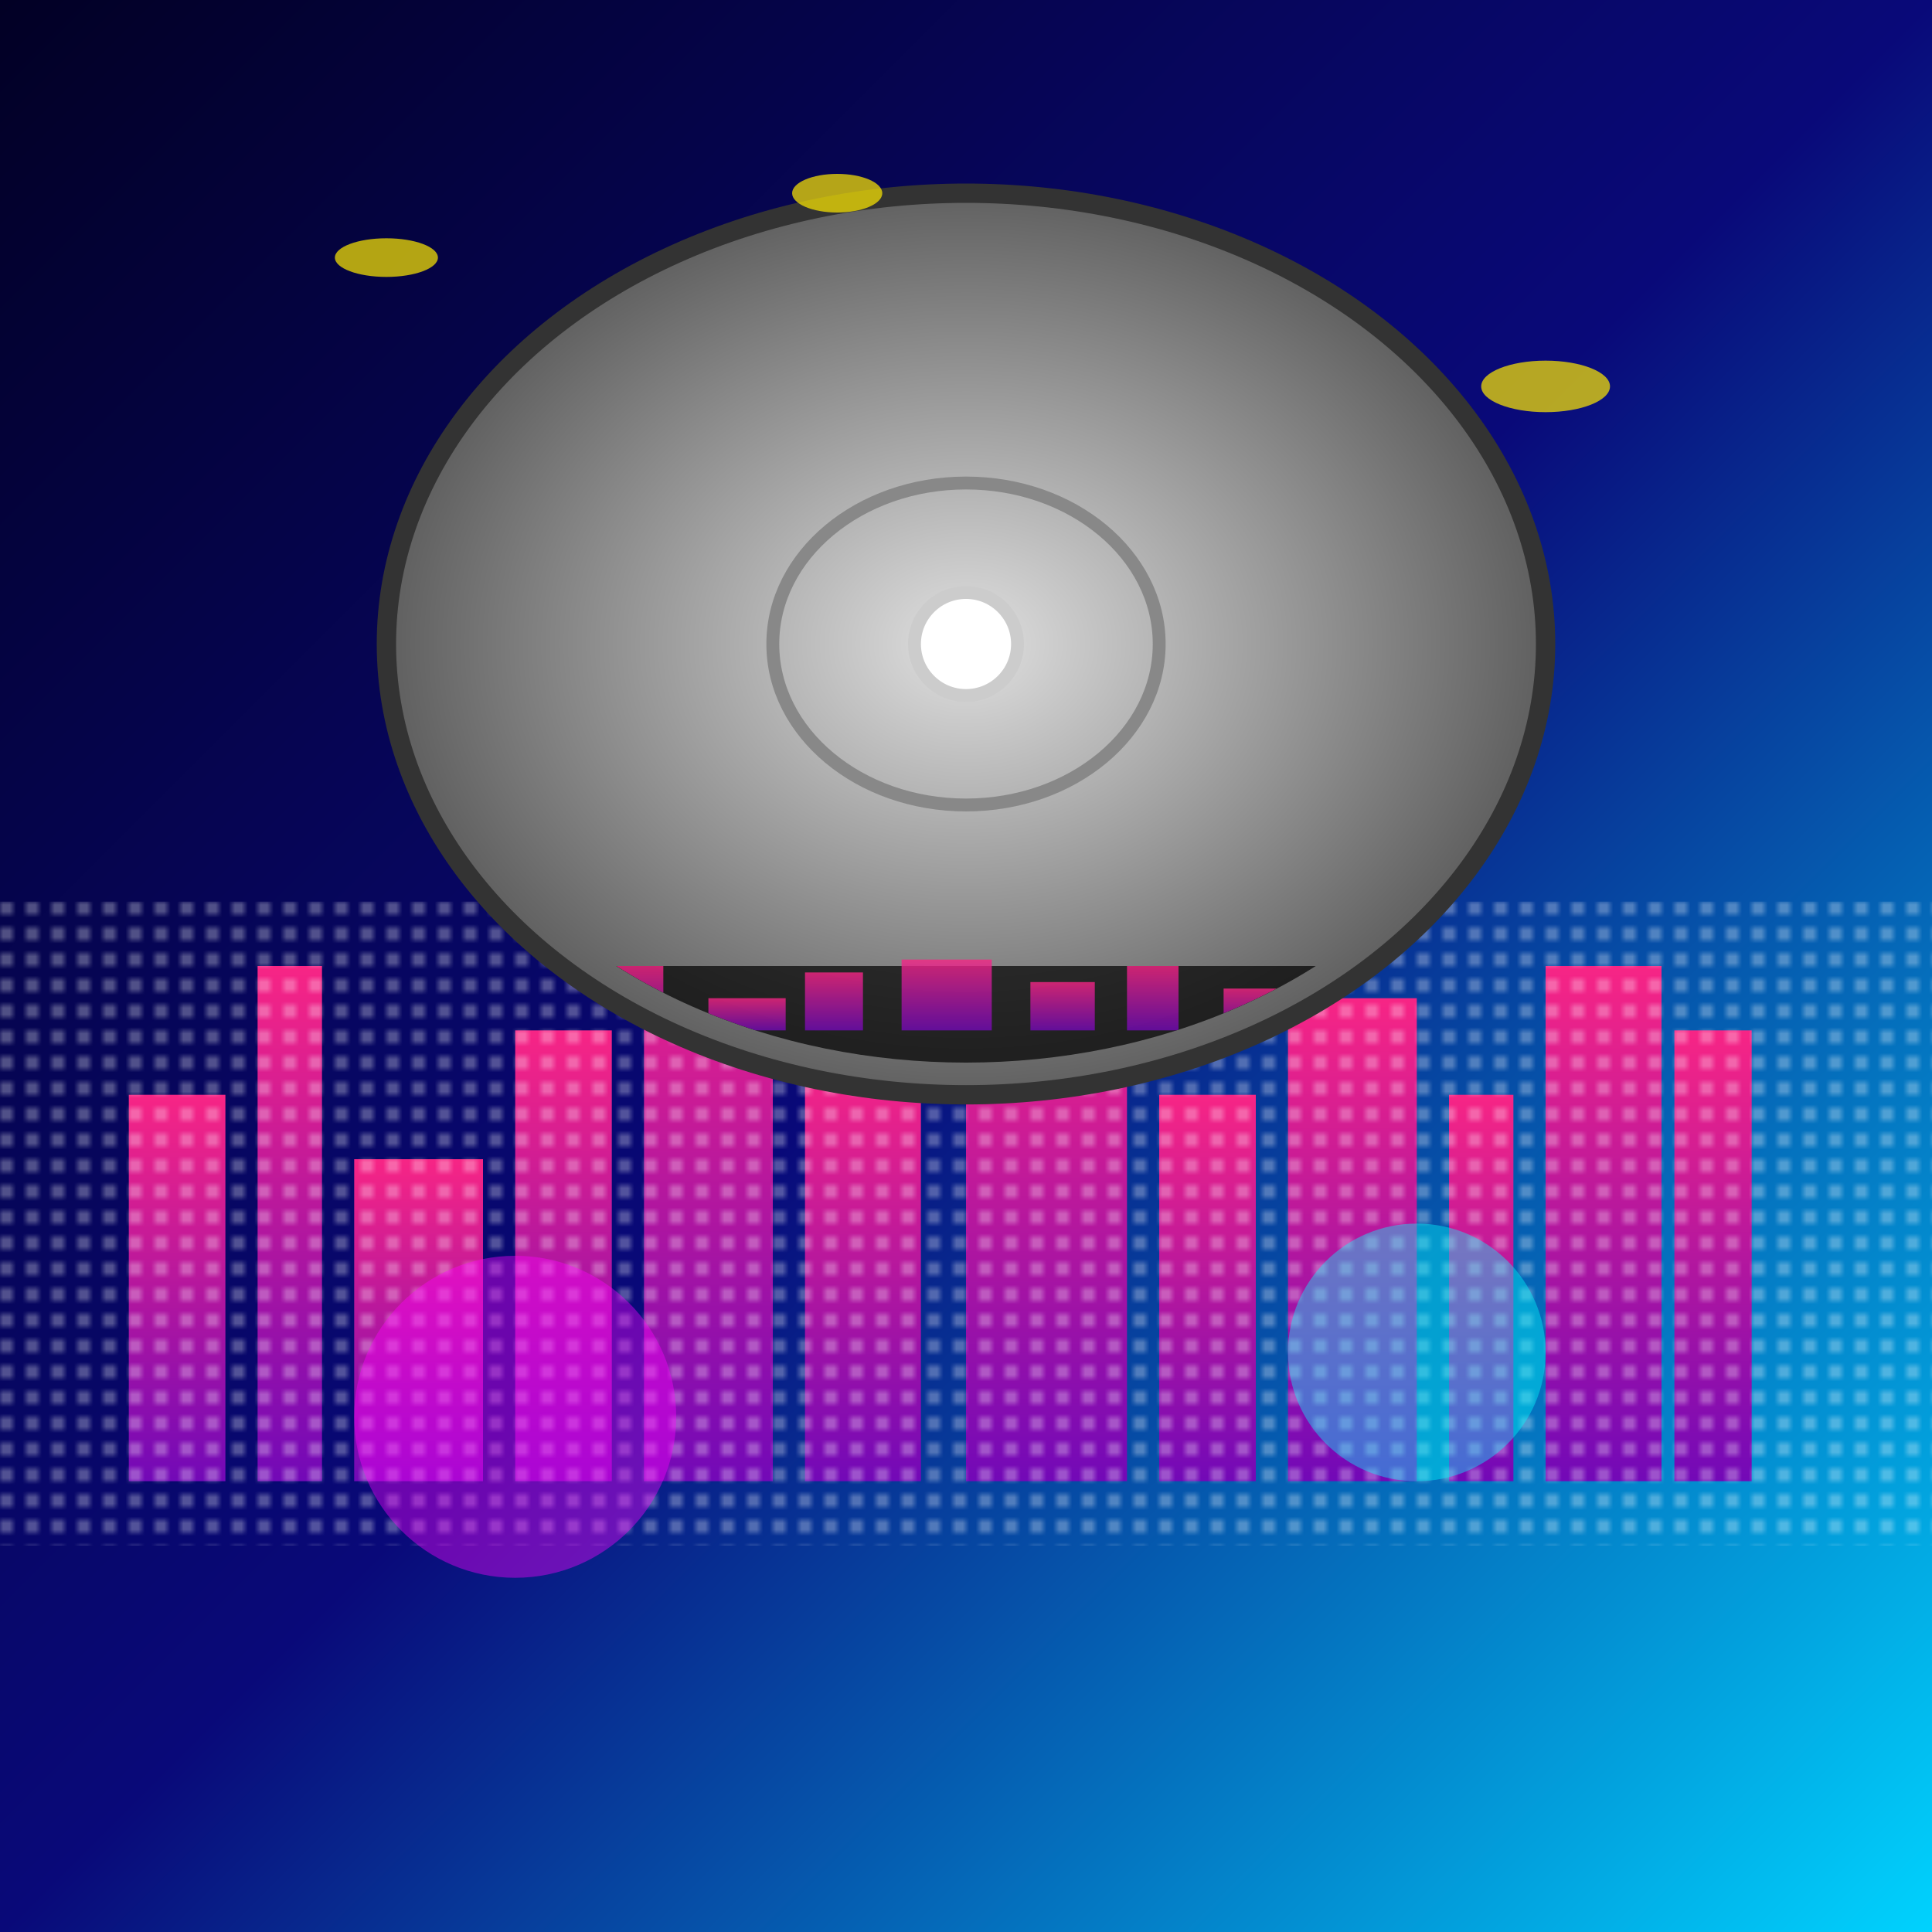 <svg viewBox="0 0 300 300" xmlns="http://www.w3.org/2000/svg">
  <!-- Background gradient -->
  <defs>
    <linearGradient id="bgGradient" x1="0%" y1="0%" x2="100%" y2="100%">
      <stop offset="0%" stop-color="#020024"/>
      <stop offset="50%" stop-color="#090979"/>
      <stop offset="100%" stop-color="#00d4ff"/>
    </linearGradient>
    <!-- Cityscape gradient -->
    <linearGradient id="cityGradient" x1="0" y1="0" x2="0" y2="1">
      <stop offset="0%" stop-color="#f72585"/>
      <stop offset="100%" stop-color="#7209b7"/>
    </linearGradient>
    <!-- Dragonfly eye gradient -->
    <radialGradient id="eyeGradient" cx="50%" cy="50%" r="50%">
      <stop offset="0%" stop-color="#e0e0e0"/>
      <stop offset="100%" stop-color="#606060"/>
    </radialGradient>
    <!-- Pattern for city lights -->
    <pattern id="lightPattern" x="0" y="0" width="4" height="4" patternUnits="userSpaceOnUse">
      <rect width="2" height="2" fill="#fff" />
    </pattern>
  </defs>
  <!-- Background -->
  <rect x="0" y="0" width="300" height="300" fill="url(#bgGradient)" />
  
  <!-- Cityscape at the bottom -->
  <g id="cityscape">
    <!-- Buildings at various positions -->
    <rect x="20" y="170" width="15" height="60" fill="url(#cityGradient)" />
    <rect x="40" y="150" width="10" height="80" fill="url(#cityGradient)" />
    <rect x="55" y="180" width="20" height="50" fill="url(#cityGradient)" />
    <rect x="80" y="160" width="15" height="70" fill="url(#cityGradient)" />
    <rect x="100" y="140" width="20" height="90" fill="url(#cityGradient)" />
    <rect x="125" y="165" width="18" height="65" fill="url(#cityGradient)" />
    <rect x="150" y="150" width="25" height="80" fill="url(#cityGradient)" />
    <rect x="180" y="170" width="15" height="60" fill="url(#cityGradient)" />
    <rect x="200" y="155" width="20" height="75" fill="url(#cityGradient)" />
    <rect x="225" y="170" width="10" height="60" fill="url(#cityGradient)" />
    <rect x="240" y="150" width="18" height="80" fill="url(#cityGradient)" />
    <rect x="260" y="160" width="12" height="70" fill="url(#cityGradient)" />
    <!-- City lights overlay -->
    <rect x="0" y="140" width="300" height="100" fill="url(#lightPattern)" opacity="0.3"/>
  </g>
  
  <!-- Giant dragonfly's eye -->
  <g id="dragonfly-eye" transform="translate(150, 100)">
    <!-- Outer eye ellipse -->
    <ellipse cx="0" cy="0" rx="90" ry="70" fill="url(#eyeGradient)" stroke="#333" stroke-width="3"/>
    <!-- Intricate reflective patterns - simulate cityscape reflection -->
    <clipPath id="eyeClip">
      <ellipse cx="0" cy="0" rx="85" ry="65"/>
    </clipPath>
    <g clip-path="url(#eyeClip)">
      <!-- Reflected cityscape slightly distorted -->
      <g transform="scale(1, 0.5) translate(-75, 10)">
        <rect x="0" y="90" width="150" height="30" fill="black" opacity="0.7"/>
        <g opacity="0.8">
          <rect x="5" y="95" width="10" height="15" fill="url(#cityGradient)"/>
          <rect x="20" y="90" width="8" height="20" fill="url(#cityGradient)"/>
          <rect x="35" y="100" width="12" height="10" fill="url(#cityGradient)"/>
          <rect x="50" y="92" width="9" height="18" fill="url(#cityGradient)"/>
          <rect x="65" y="88" width="14" height="22" fill="url(#cityGradient)"/>
          <rect x="85" y="95" width="10" height="15" fill="url(#cityGradient)"/>
          <rect x="100" y="90" width="8" height="20" fill="url(#cityGradient)"/>
          <rect x="115" y="97" width="12" height="13" fill="url(#cityGradient)"/>
        </g>
      </g>
    </g>
    <!-- Inner details of the eye -->
    <ellipse cx="0" cy="0" rx="30" ry="25" fill="none" stroke="#888" stroke-width="2"/>
    <circle cx="0" cy="0" r="8" fill="#fff" stroke="#ccc" stroke-width="2"/>
  </g>
  
  <!-- Additional futuristic elements: hovering vehicles in the sky -->
  <g id="hoverVehicles" opacity="0.7">
    <ellipse cx="60" cy="40" rx="8" ry="3" fill="#ffea00" />
    <ellipse cx="240" cy="60" rx="10" ry="4" fill="#ffea00" />
    <ellipse cx="130" cy="30" rx="7" ry="3" fill="#ffea00" />
  </g>
  
  <!-- Final decorative touch: translucent nebula effects -->
  <g opacity="0.4">
    <circle cx="80" cy="220" r="25" fill="magenta" />
    <circle cx="220" cy="210" r="20" fill="cyan" />
  </g>
</svg>